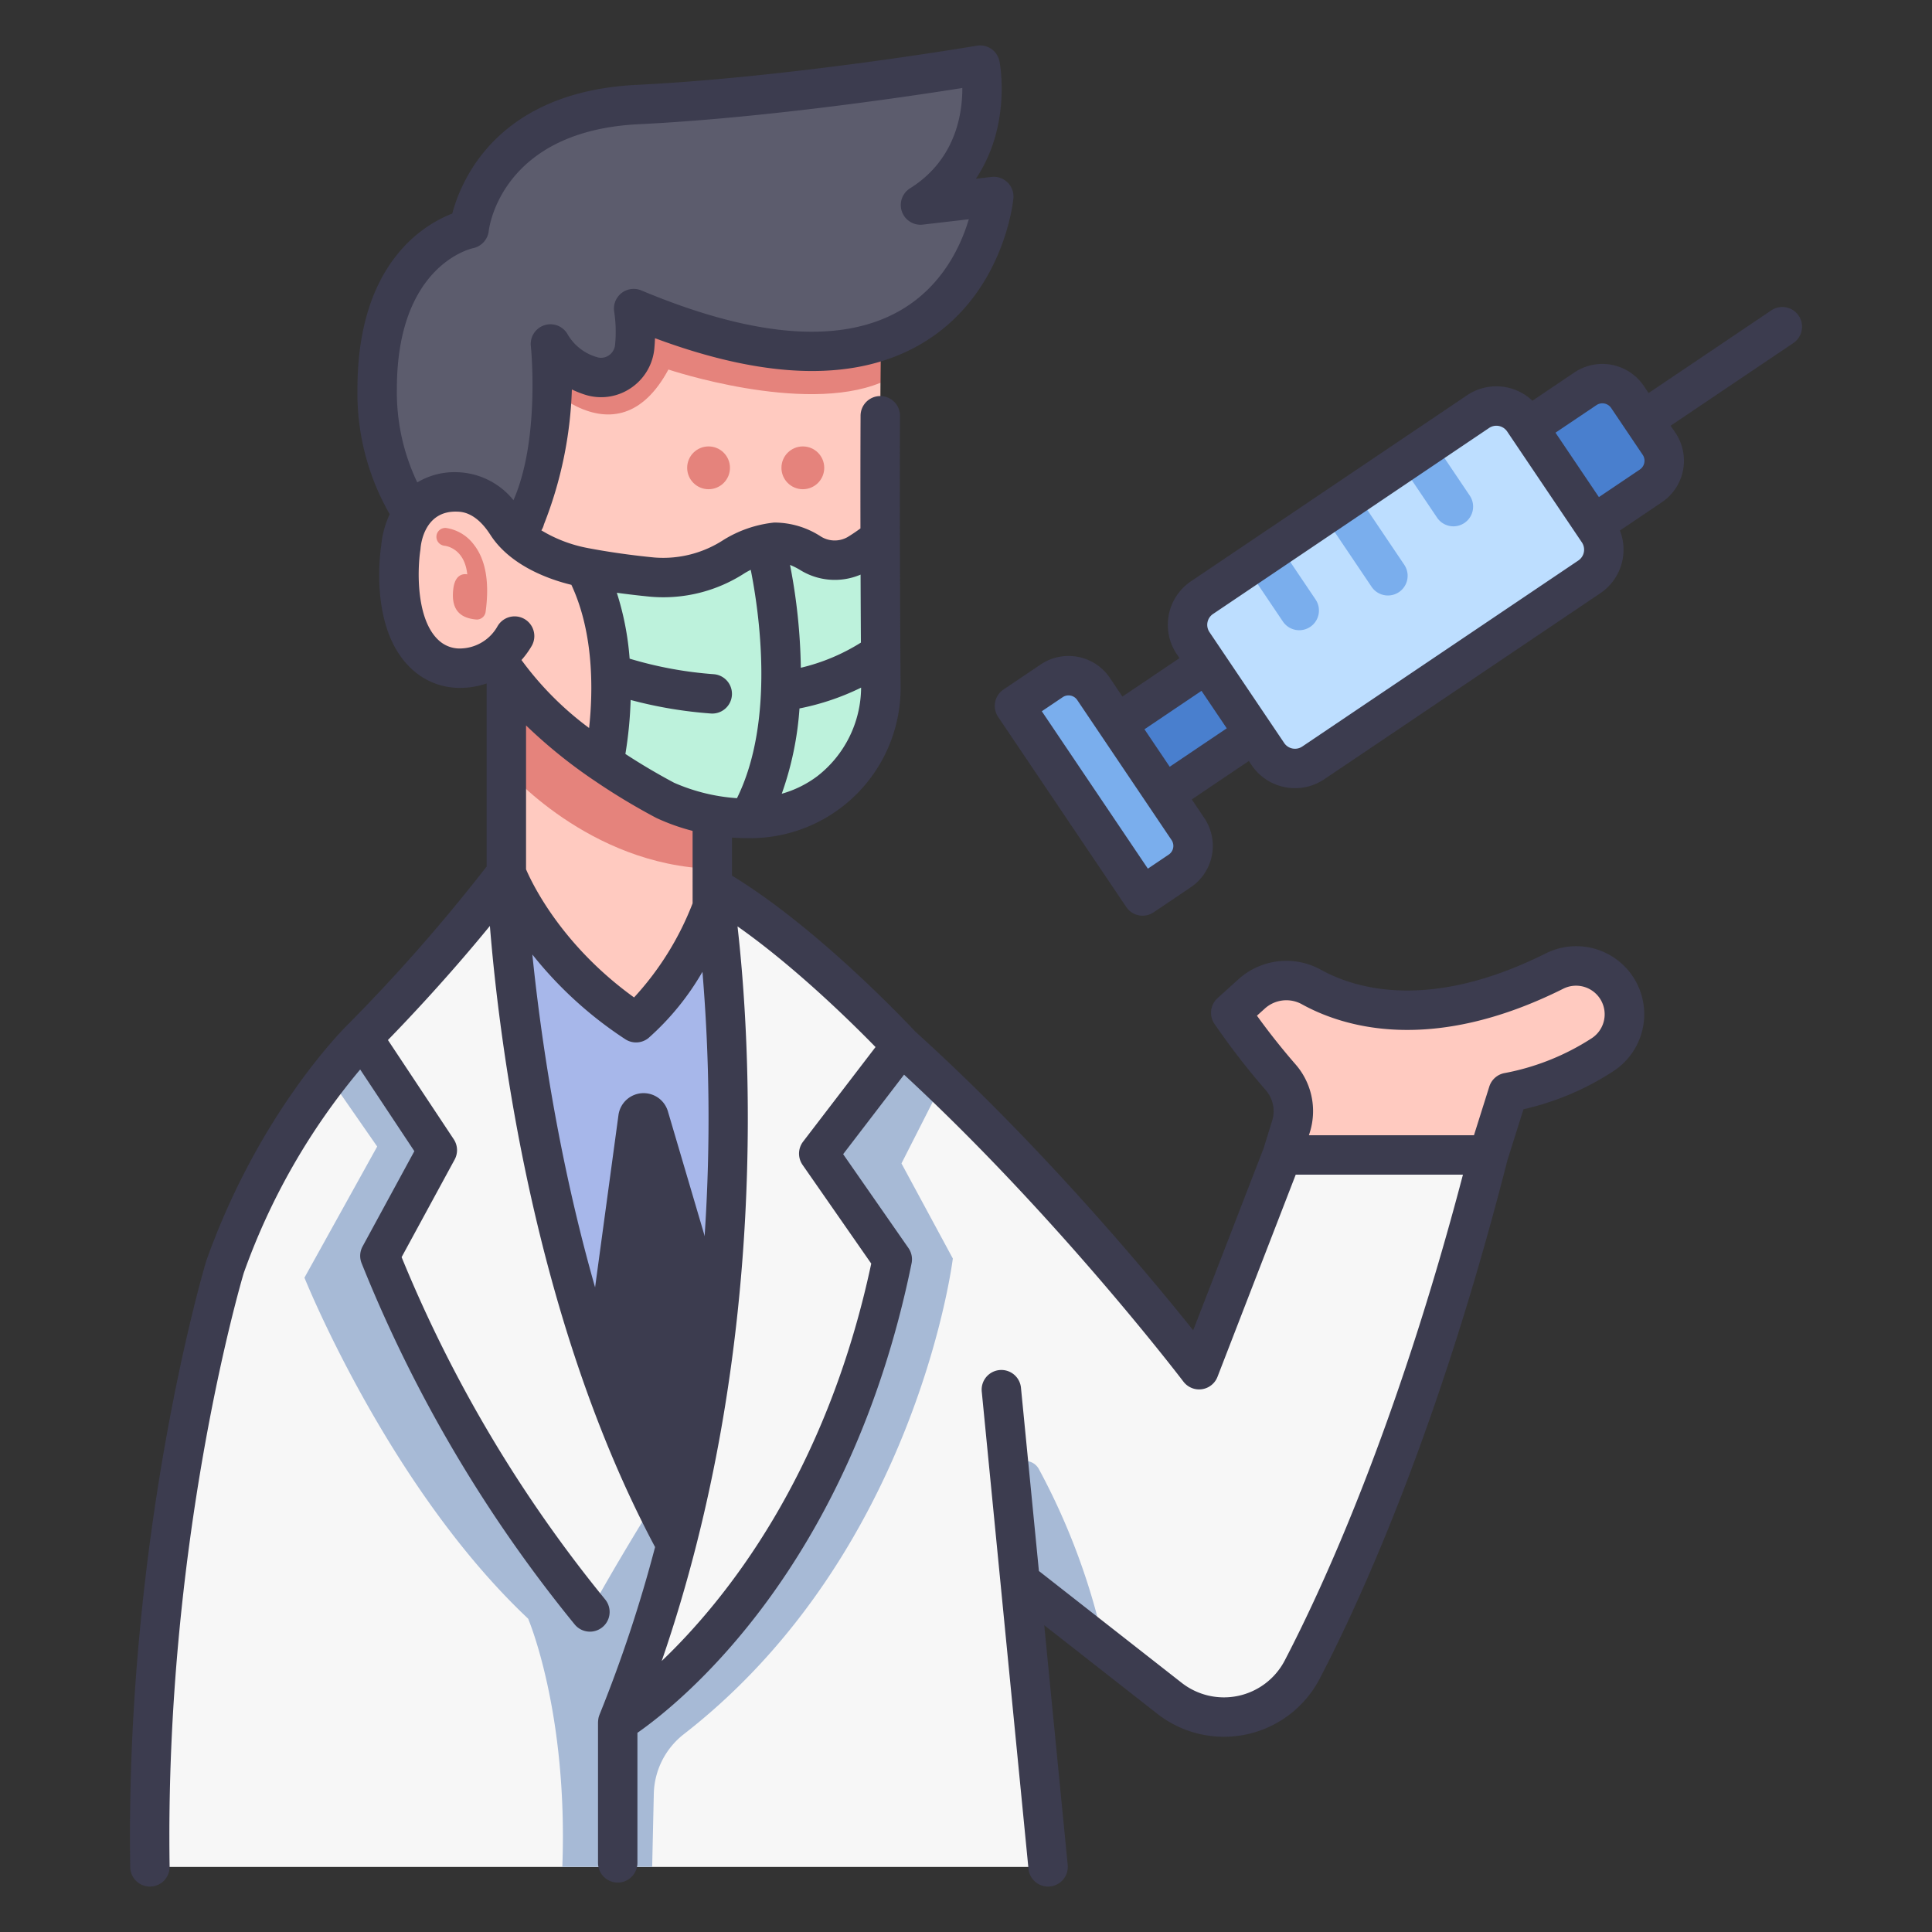<svg data-name="Layer 1" xmlns="http://www.w3.org/2000/svg" viewBox="0 0 340 340"><rect x="0" y="0" width="340" height="340" fill="#333333" stroke="none"/><path d="M275.681 69.449h9.932a5.337 5.337 0 0 1 5.337 5.337v15.27h-20.606V74.787a5.337 5.337 0 0 1 5.337-5.338z" transform="rotate(56.01 280.75 79.79)" style="fill:#497fce"/><path d="m225.645 203.266 1.549-5a9.115 9.115 0 0 0-1.837-8.7 125.7 125.7 0 0 1-8.763-11.329l3.645-3.292a9.122 9.122 0 0 1 10.529-1.253c6.977 3.871 21.2 8.029 42.859-2.825a8.464 8.464 0 0 1 10.932 3.122 8.518 8.518 0 0 1-2.5 11.6 46.073 46.073 0 0 1-16.658 6.67l-3.467 11z" style="fill:#ffcac0"/><path d="M63.827 182.609s-14.993 14.507-24.218 40.337c0 0-14.145 46.387-13.223 105.6H184.44l-4.92-50.246c7.461 2.549 14.9 11.669 14.9 11.669l11.387 8.919a15.538 15.538 0 0 0 12.138 3.093 15.5 15.5 0 0 0 11.2-8.111c6.594-12.647 20.6-42.766 32.783-90.6h-36.283l-14.624 37.79s-23.414-30.9-52.376-57.032z" style="fill:#f7f7f7"/><path d="M120.35 305.179c41-31.857 47.333-83.7 47.333-83.7l-9.038-16.732 7.171-14.119a821.62 821.62 0 0 0-7.171-6.6l-10.29-.154-10.155 13.549 7.33 25.948c-4.52 25.948-36.817 79.732-36.817 79.732v25.446h6.058l.287-12.86a13.7 13.7 0 0 1 5.292-10.51z" style="fill:#a7bad6"/><path d="m89.112 153.67 36.245 5.974s19.72 47.861 0 113.337l-11.142 1.43S84.023 233.069 89.112 153.67z" style="fill:#a7b7ea"/><path d="m112.62 298.653 3.419-11.626-38.284-104.211-13.928-.207a72.266 72.266 0 0 0-5.972 6.893l8.523 12.27-12.8 23.076s22.797 56.936 59.042 73.805z" style="fill:#a7bad6"/><path d="M113.327 192.377a4.462 4.462 0 0 1 4.212 3.2l15.938 54.036-14.291 30.452-17.947-27.82 7.6-56a4.461 4.461 0 0 1 4.488-3.868z" style="fill:#3c3c4f"/><path d="M89.112 153.67s2.037 60.982 26.049 110.7c0 0-.77 15.83-8.434 22.814a241.985 241.985 0 0 1-39.867-66.163l10.108-18.6-13.141-19.812a306.4 306.4 0 0 0 25.285-28.939z" style="fill:#f7f7f7"/><path d="M115.164 264.364s-6.9 11.022-11.694 19.9c4.878 5.74 11.3 11.759 11.3 11.759l7.278-18.8a169.947 169.947 0 0 1-6.884-12.859z" style="fill:#a7bad6"/><path d="M89.112 135.4v18.27s5.352 14.823 22.829 26.33c0 0 8.028-6.416 13.416-20.353V152.9c-13.664-7.561-26.351-14.055-36.245-17.5z" style="fill:#ffcac0"/><path d="M125.357 156.087v3.557c2.171 16.047 9.066 80.136-16.648 143.459 0 0 36.189-22.037 48.319-81.475l-12.939-18.6 14.556-19s-17.603-19.002-33.288-27.941z" style="fill:#f7f7f7"/><path transform="rotate(56.026 209.852 127.46)" style="fill:#497fce" d="M202.407 113.861h14.887v27.194h-14.887z"/><path d="m223.122 132.7-13.15-19.516a5.762 5.762 0 0 1 1.558-8l7.852-5.291a8.361 8.361 0 0 0 5.752-3.876l7.815-5.266a9.515 9.515 0 0 0 5.751-3.875l7.815-5.266a9.268 9.268 0 0 0 5.752-3.876l7.851-5.291a5.762 5.762 0 0 1 8 1.559l13.151 19.516a5.762 5.762 0 0 1-1.559 8l-48.588 32.74a5.761 5.761 0 0 1-8-1.558z" style="fill:#bddeff"/><path d="M180.425 130.672h29.713a5.313 5.313 0 0 1 5.313 5.313v7.893h-40.339v-7.893a5.313 5.313 0 0 1 5.313-5.313z" transform="rotate(56.026 195.283 137.277)" style="fill:#7aaeed"/><path d="M252.9 91.094a3.468 3.468 0 0 0 5.752-3.876l-6.386-9.478-5.752 3.876zM241.4 103.3a3.468 3.468 0 0 0 5.752-3.875L238.7 86.882l-5.751 3.875zM231.52 105.5l-6.386-9.478-5.752 3.878 6.386 9.478a3.468 3.468 0 0 0 5.752-3.876z" style="fill:#7aaeed"/><path d="M89.112 135.4s14.392 16.884 36.245 17.5v-16.707L89.112 113.93z" style="fill:#e5837c"/><path d="m87.113 88.436-.893 25.184s4.255 9.8 20 20.674c23.73-8.079 43.485-19.936 48.677-39.6-.019-8.967-.012-18.624.054-27.335L87.113 47.035z" style="fill:#ffcac0"/><path d="M117.631 65.031s23.656 7.94 37.327 2.325c0 0 .051-6.732.12-10.9l-67.965-9.421-.179 9.247c6.966 12.33 21.691 25.477 30.697 8.749z" style="fill:#e5837c"/><circle cx="124.696" cy="82.329" r="3.766" style="fill:#e5837c"/><circle cx="141.287" cy="82.329" r="3.766" style="fill:#e5837c"/><path d="M96.872 60.547s3.377 26.2-11.91 40.892c0 0-18.584-7.943-18.584-32.972S82.564 40.29 82.564 40.29s2.1-20.533 29.675-21.881c23.683-1.159 51.124-5.442 58.4-6.628a1.794 1.794 0 0 1 2.083 1.633c.346 4.533.024 15.947-10.726 22.68l10.5-1.221a1.8 1.8 0 0 1 1.968 2.183c-1.953 8.991-12.357 38.457-62.952 17.259A26.667 26.667 0 0 1 111.7 61a5.956 5.956 0 0 1-7.731 5.159 12.209 12.209 0 0 1-7.097-5.612z" style="fill:#5c5c6d"/><path d="M117.069 140.858s16.225 8.025 28.867-1.489a23.4 23.4 0 0 0 9.088-18.928c-.044-6-.1-15.417-.124-25.75a31.507 31.507 0 0 1-3.886 2.773 8.061 8.061 0 0 1-8.4-.105 11.8 11.8 0 0 0-6.2-1.918 17.8 17.8 0 0 0-7.257 2.532 22.963 22.963 0 0 1-14.334 3.6c-6.778-.651-11.914-1.687-11.914-1.687 7.893 14.733 3.312 34.4 3.312 34.4a109.4 109.4 0 0 0 10.848 6.572z" style="fill:#bdf2dc"/><path d="M92.147 106.663a11.426 11.426 0 0 1-10.723 10.927 8.864 8.864 0 0 1-6.248-2.067c-6.76-5.693-4.626-19.214-4.626-19.214s.712-9.963 9.963-9.725c3.965.1 6.732 2.643 8.6 5.514a20.582 20.582 0 0 1 3.156 12.356z" style="fill:#ffcac0"/><path d="M83.356 95.8a7.46 7.46 0 0 0-4.856-2.886 1.56 1.56 0 0 0-1.69 1.4 1.579 1.579 0 0 0 1.382 1.725s3.543.251 4.041 5.042c0 0-2.078-.567-2.456 2.525s.623 5.166 4.131 5.424a1.568 1.568 0 0 0 1.552-1.356c.714-5.232.006-9.227-2.104-11.874z" style="fill:#e5837c"/><path d="M92.94 284.853s7.052 16.439 6.018 43.7h12.563v-32.728zM177.737 260.082l1.783 18.218 14.9 11.669a118.719 118.719 0 0 0-11.6-31.444 2.713 2.713 0 0 0-5.083 1.557z" style="fill:#a7bad6"/><path d="M26.382 332.005h.055a3.467 3.467 0 0 0 3.413-3.521c-.886-56.865 12.425-102.369 13.05-104.467a116.469 116.469 0 0 1 20.485-35.805l9.534 14.375-9.111 16.766a3.467 3.467 0 0 0-.18 2.927 244.24 244.24 0 0 0 37.5 63.586 3.468 3.468 0 0 0 5.378-4.381 237.669 237.669 0 0 1-35.829-60.248l9.332-17.171a3.47 3.47 0 0 0-.156-3.573L68.27 183.028c3.387-3.477 10.558-11.041 17.943-20.08 1.625 20.1 7.646 69.119 29.071 109.312a243.14 243.14 0 0 1-9.773 29.479v.006l-.016.041a3.475 3.475 0 0 0-.173.569c-.011.053-.015.108-.024.161a3.593 3.593 0 0 0-.049.483c0 .031-.009.06-.009.092v24.742a3.468 3.468 0 0 0 6.936 0v-22.885c7.437-5.187 37.291-28.945 48.249-82.639a3.47 3.47 0 0 0-.551-2.673l-11.493-16.521 10.719-13.991c27.1 25.046 48.934 53.718 49.159 54.015a3.468 3.468 0 0 0 6-.843l13.766-35.574h29.429c-11.645 44.321-24.58 72.486-31.379 85.528a12.069 12.069 0 0 1-18.128 3.891l-25.117-19.672-3.147-32.145a3.468 3.468 0 1 0-6.9.676l3.292 33.622 4.92 50.253a3.468 3.468 0 0 0 3.447 3.13 3.29 3.29 0 0 0 .342-.017 3.468 3.468 0 0 0 3.114-3.789l-4.13-42.188 19.905 15.59a19.006 19.006 0 0 0 28.555-6.144c7.152-13.719 20.951-43.809 33.043-91.247l2.837-9a48.547 48.547 0 0 0 15.886-6.744 11.97 11.97 0 0 0-11.924-20.706c-20.5 10.272-33.624 6.222-39.624 2.892a12.584 12.584 0 0 0-14.536 1.713l-3.645 3.292a3.467 3.467 0 0 0-.533 4.538 129.954 129.954 0 0 0 9.008 11.645 5.615 5.615 0 0 1 1.138 5.391l-1.513 4.879-12.383 32c-7.821-9.775-26.844-32.639-48.9-52.562-1.506-1.615-17.229-18.3-32.264-27.451v-6.7c.828.062 1.673.1 2.541.1a26.468 26.468 0 0 0 27.129-27.097c-.044-6.045-.1-15.417-.125-25.732-.016-7.972-.011-15.2.019-21.484a3.468 3.468 0 0 0-3.452-3.484h-.017a3.468 3.468 0 0 0-3.467 3.452c-.028 5.849-.034 12.523-.022 19.841a31.363 31.363 0 0 1-2.224 1.5 4.589 4.589 0 0 1-4.79-.109 15.006 15.006 0 0 0-8.062-2.422c-.067 0-.135 0-.2.009a21.078 21.078 0 0 0-8.828 3.049 19.44 19.44 0 0 1-12.165 3.09c-6.5-.625-11.512-1.625-11.561-1.635-.025 0-.05 0-.074-.009s-.03-.01-.046-.013a24.475 24.475 0 0 1-8.2-3.119 3.492 3.492 0 0 0 .452-1.055 70.686 70.686 0 0 0 4.914-23.74 18 18 0 0 0 2.267.906 9.31 9.31 0 0 0 8.033-1.1 9.419 9.419 0 0 0 4.216-7.042c.057-.618.093-1.215.113-1.784 19.851 7.4 35.683 7.69 47.109.841 14.211-8.519 15.9-24.766 15.961-25.453a3.468 3.468 0 0 0-3.853-3.77l-2.746.319c6.251-9.33 4.266-20.081 4.152-20.662a3.473 3.473 0 0 0-3.992-2.75c-.324.056-32.791 5.567-59.834 6.89C87.629 16.129 81.178 31.6 79.592 37.583c-5.078 1.964-16.686 8.863-16.686 30.872a42.6 42.6 0 0 0 5.68 22.039A16.293 16.293 0 0 0 67.1 95.9c-.32 2.142-1.984 15.677 5.839 22.265a12.324 12.324 0 0 0 8.068 2.89c.182 0 .365 0 .549-.011a14.212 14.212 0 0 0 4.085-.773v32.219a307.533 307.533 0 0 1-24.258 27.645c-.905.881-15.743 15.6-25.041 41.632-.018.051-.036.1-.051.155-.143.469-14.294 47.591-13.373 106.668a3.468 3.468 0 0 0 3.464 3.415zM221.2 178.743l1.363-1.231a5.648 5.648 0 0 1 6.522-.794c7.2 3.992 22.75 8.941 46.1-2.757a5.034 5.034 0 0 1 4.941 8.746 42.708 42.708 0 0 1-15.415 6.151 3.468 3.468 0 0 0-2.617 2.357l-2.7 8.571h-29.047l.156-.5a12.51 12.51 0 0 0-2.537-12.007 120.05 120.05 0 0 1-6.766-8.536zM93.686 167.98a69.315 69.315 0 0 0 16.345 14.9 3.469 3.469 0 0 0 4.071-.187 46.771 46.771 0 0 0 9.518-11.67 310.568 310.568 0 0 1-5.814 90.82c-16.091-33.867-22.012-73.178-24.12-93.863zm60.394 16.284-12.748 16.643a3.469 3.469 0 0 0-.094 4.09l12.086 17.373c-7.954 37.328-25.772 59.343-36.876 69.941 19.181-55.636 15.562-109.823 13.343-129.284 10.147 7.132 20.13 16.973 24.289 21.237zm-32.194-25.288a52.188 52.188 0 0 1-10.3 16.557c-12.787-9.217-17.964-20.1-19.01-22.548v-25.319a89.093 89.093 0 0 0 11.671 9.47c.023.016.047.026.07.041a113.614 113.614 0 0 0 11.12 6.732l.09.046a36.373 36.373 0 0 0 6.359 2.265zm21.961-22.39a18.976 18.976 0 0 1-6.272 3.1 55.934 55.934 0 0 0 3.121-15.013 43.878 43.878 0 0 0 10.845-3.661 19.92 19.92 0 0 1-7.694 15.574zm7.6-35.461c.016 4.347.037 8.39.058 11.961a34.95 34.95 0 0 1-10.572 4.427 101.879 101.879 0 0 0-1.9-18.093 11.817 11.817 0 0 1 1.778.89 11.566 11.566 0 0 0 10.635.815zm-36.955 3.889a26.29 26.29 0 0 0 16.5-4.111c.376-.235.753-.436 1.126-.621 1.416 7.07 4.365 26.48-2.423 40.185a33.051 33.051 0 0 1-11.065-2.716c-3-1.6-5.874-3.3-8.571-5.068a71.409 71.409 0 0 0 .924-9.5 75.789 75.789 0 0 0 14.127 2.382q.123.009.246.009a3.468 3.468 0 0 0 .239-6.927 68.733 68.733 0 0 1-14.791-2.734 50.141 50.141 0 0 0-2.253-11.594c1.738.237 3.749.481 5.94.695zm-31.27-61.331a3.5 3.5 0 0 0 2.786-3.03c.083-.718 2.309-17.614 26.4-18.792 22.036-1.078 47.546-4.882 56.944-6.374.025 4.549-1.184 12.637-9.2 17.656a3.468 3.468 0 0 0 2.241 6.384l8.1-.942C169.155 43.1 166 50.1 158.808 54.413c-10.388 6.23-25.851 5.115-45.957-3.308a3.473 3.473 0 0 0-4.75 3.832 23.684 23.684 0 0 1 .144 5.737 2.521 2.521 0 0 1-1.128 1.883 2.376 2.376 0 0 1-2.075.29 8.749 8.749 0 0 1-5.153-4.015 3.468 3.468 0 0 0-6.461 2.143c.011.085 1.65 16.337-3.067 27.051a13.183 13.183 0 0 0-9.761-4.921 12.764 12.764 0 0 0-7.166 1.789 36.74 36.74 0 0 1-3.59-16.439C69.842 46.833 82.71 43.8 83.222 43.683zm-1.936 70.429a5.422 5.422 0 0 1-3.88-1.253c-4.289-3.612-3.933-12.794-3.434-16.021.015-.1.026-.195.034-.293.048-.682.644-6.693 6.414-6.506.81.021 3.274.084 5.781 3.938.01.016.024.028.034.043 3.6 5.708 10.87 8.073 14.319 8.9 4.051 8.67 3.791 19.034 3.119 25.195a55.917 55.917 0 0 1-11.9-11.962 15.212 15.212 0 0 0 1.791-2.472 3.468 3.468 0 0 0-6-3.482 7.639 7.639 0 0 1-6.278 3.913z" style="fill:#3c3c4f"/><path d="M175.127 123.564a3.468 3.468 0 0 0 .528 2.6l22.545 33.454a3.468 3.468 0 0 0 4.814.938l6.546-4.411a8.783 8.783 0 0 0 2.375-12.189l-2.2-3.271 10.038-6.764.478.709a9.165 9.165 0 0 0 5.888 3.9 9.322 9.322 0 0 0 1.785.173 9.164 9.164 0 0 0 5.139-1.579l48.587-32.74a9.241 9.241 0 0 0 3.43-11.023l7.385-4.976a8.815 8.815 0 0 0 2.382-12.223L294 74.921l21.6-14.551a3.468 3.468 0 0 0-3.876-5.752l-21.6 14.552-.837-1.243a8.813 8.813 0 0 0-12.222-2.381l-7.385 4.976a9.219 9.219 0 0 0-11.506-.96L209.589 102.3a9.24 9.24 0 0 0-2.5 12.812l.478.708-10.038 6.764-2.2-3.271a8.78 8.78 0 0 0-12.189-2.376l-6.546 4.411a3.468 3.468 0 0 0-1.467 2.216zM280.942 71.3a1.87 1.87 0 0 1 2.595.5l5.55 8.237a1.871 1.871 0 0 1-.506 2.595l-7.2 4.85-7.639-11.337zm-67.478 36.756 48.589-32.74a2.294 2.294 0 0 1 3.184.621l13.15 19.515a2.3 2.3 0 0 1-.62 3.184l-48.589 32.741a2.293 2.293 0 0 1-3.183-.621l-13.15-19.515a2.3 2.3 0 0 1 .619-3.187zm-2.018 13.521 4.443 6.594-10.038 6.764-4.443-6.594zm-24.431 1.117a1.846 1.846 0 0 1 2.561.5l16.6 24.642a1.844 1.844 0 0 1-.5 2.56l-3.67 2.473-18.666-27.7z" style="fill:#3c3c4f"/></svg>